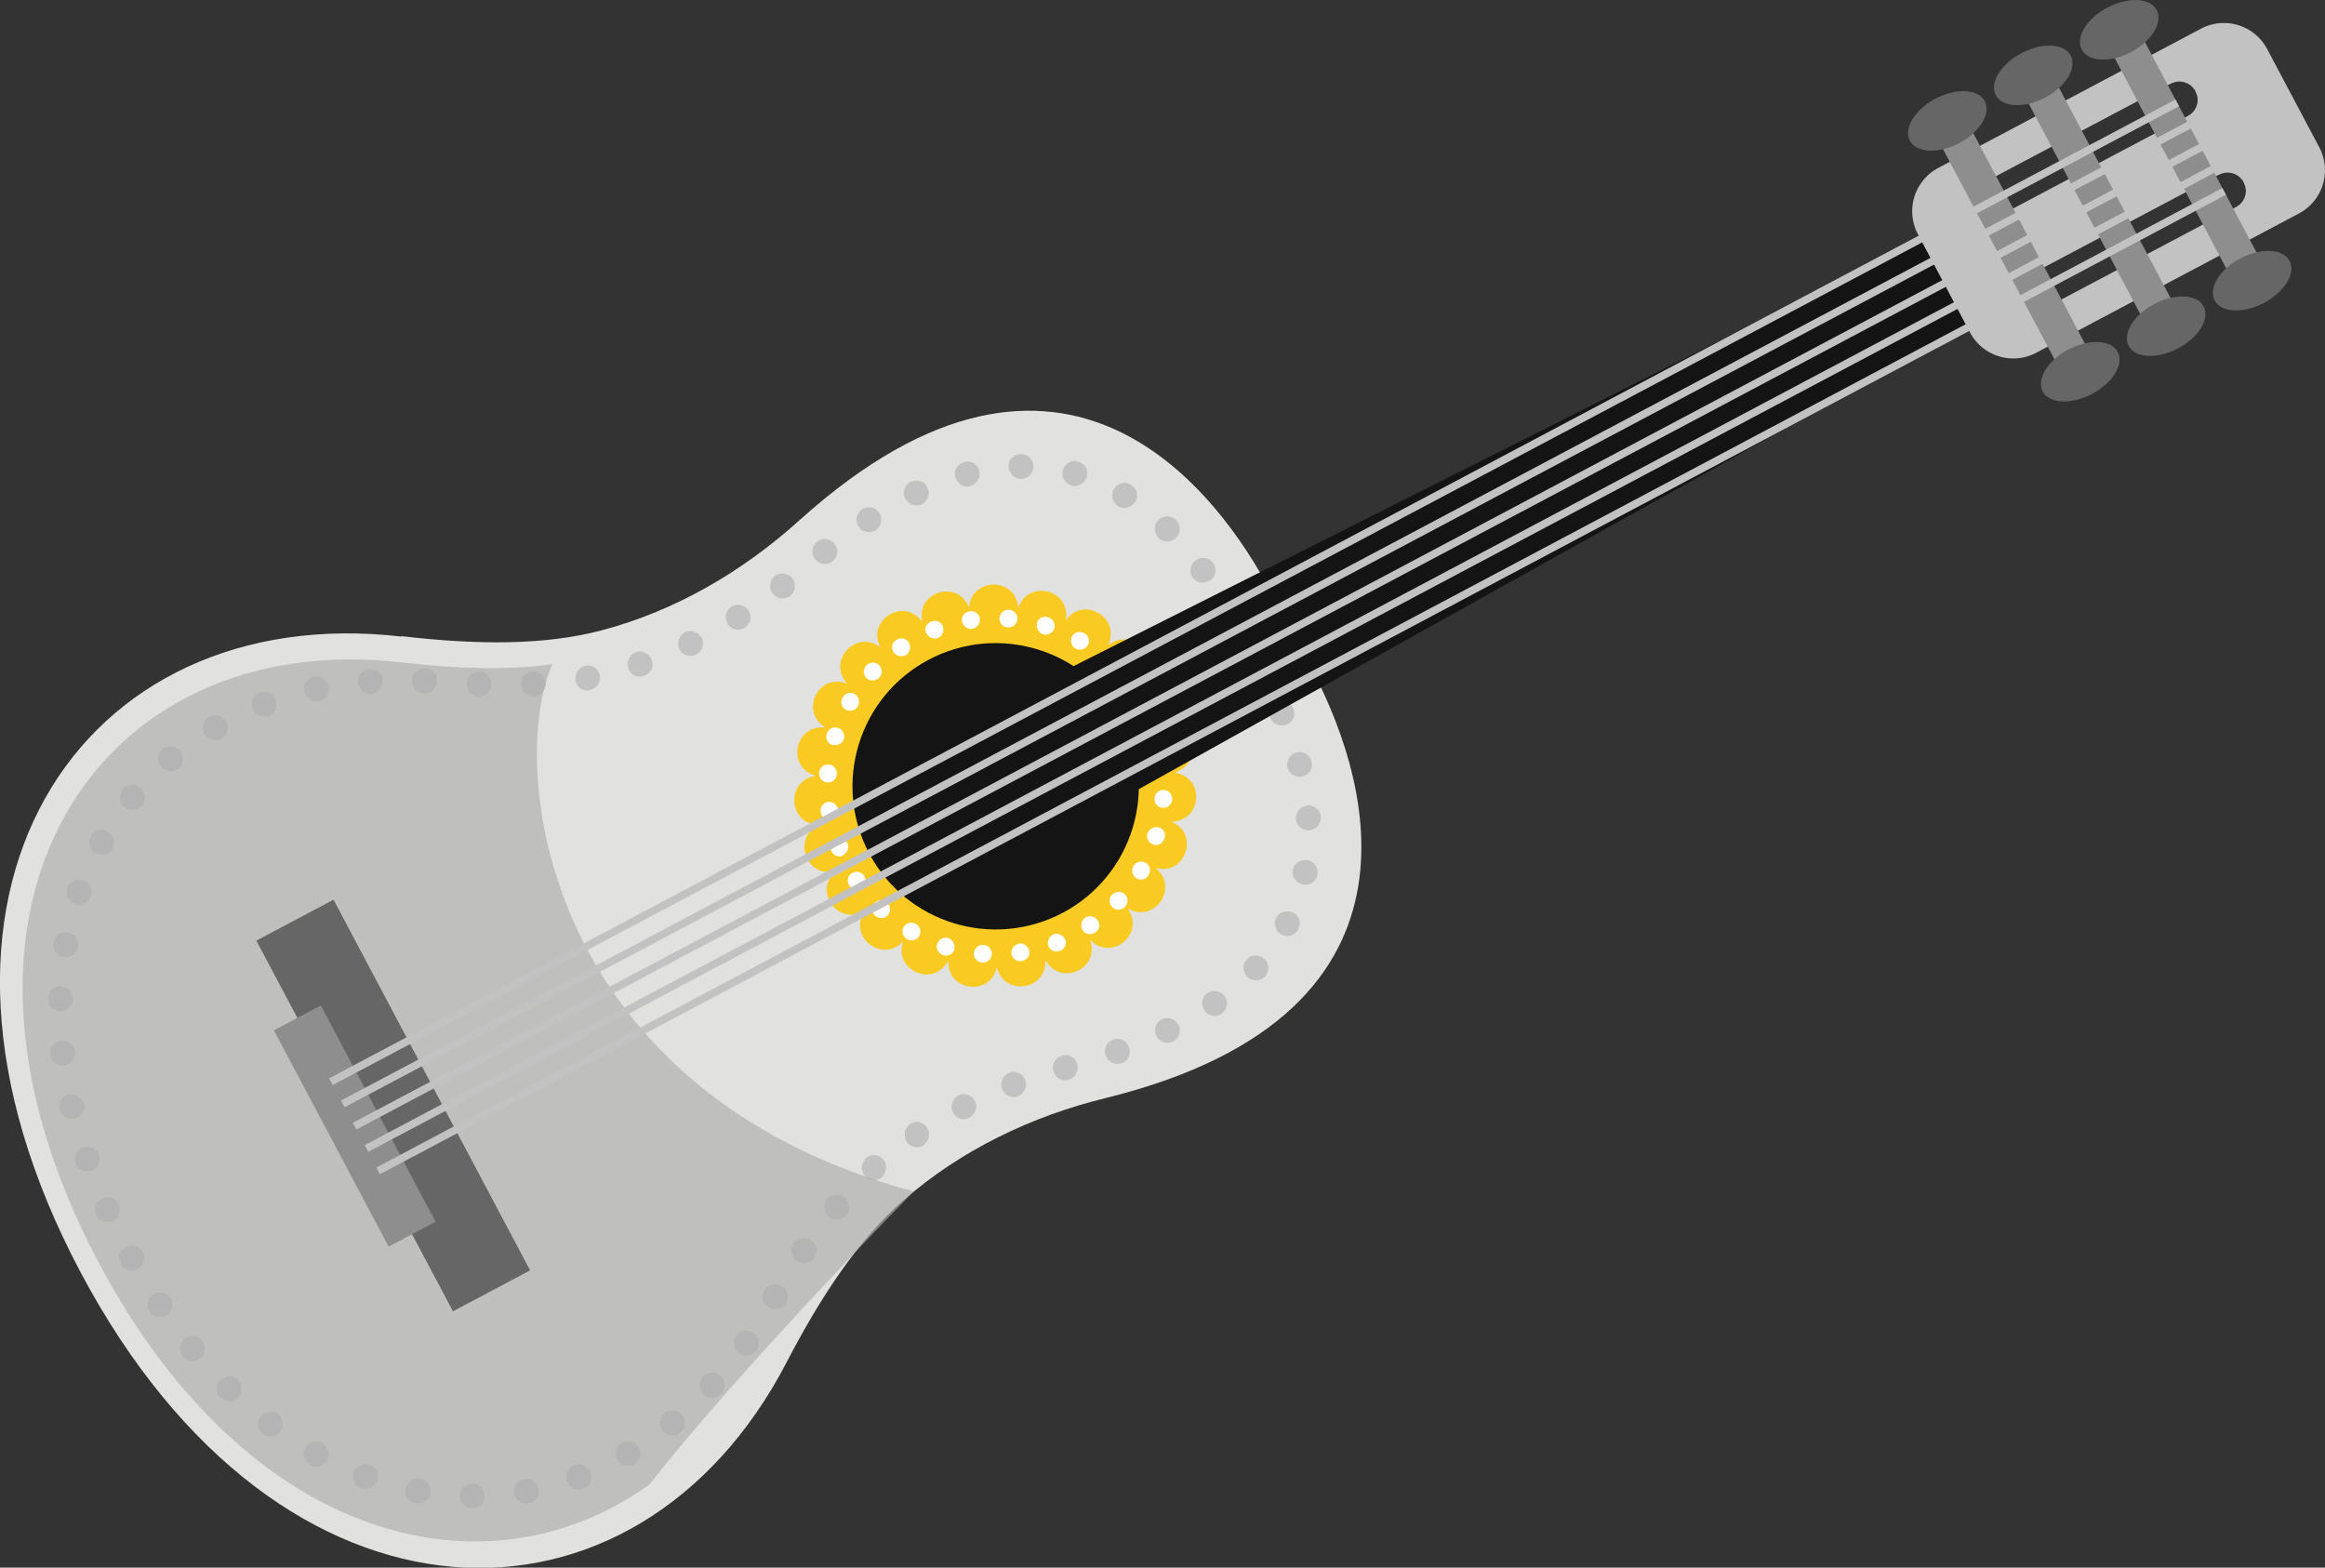 <svg xmlns="http://www.w3.org/2000/svg" xmlns:xlink="http://www.w3.org/1999/xlink" viewBox="0 0 113.37 76.44" xmlns:v="https://vecta.io/nano"><rect x="0" y="0" width="113.37" height="76.44" fill="#333333" stroke="none"/><style>.D{mix-blend-mode:multiply}.A{isolation:isolate}</style><g class="A"><path d="M19.58 31.02c3.69.43 6.97.45 9.74-.28 3.61-.95 6.89-2.87 9.66-5.37 13.03-11.74 20.54-1.14 22.98 3.48l1.97 3.71c2.45 4.62 7.02 16.78-10.01 20.98-3.63.89-7.05 2.53-9.87 4.99-2.16 1.89-3.99 4.61-5.7 7.91-7.29 14-24.65 14.03-34.43-4.42-9.79-18.45-.02-32.8 15.66-30.98z" fill="#e1e1df"/><g fill="#c2c2c2"><path d="M23.96 33.37c0 .34-.29.61-.62.59-.34-.02-.6-.31-.58-.64.02-.34.3-.59.62-.57.33.02.59.3.58.63zm2.65-.07c.03.33-.23.64-.57.66a.63.63 0 0 1-.63-.6c-.01-.33.25-.61.57-.61.32-.02.6.22.63.55zm2.63-.37c.07.33-.14.65-.48.72-.34.08-.65-.15-.7-.49a.64.64 0 0 1 .49-.7c.31-.07.62.15.7.47zm2.54-.75c.12.31-.05.66-.38.78s-.67-.06-.76-.38c-.1-.32.07-.67.38-.78.3-.11.65.06.76.38zm2.43-1.07c.15.3.03.66-.28.81s-.67.02-.8-.28c-.14-.31-.01-.67.28-.81s.65-.01.8.28zm2.29-1.34c.19.28.1.65-.19.84-.29.18-.66.1-.83-.19s-.09-.67.19-.84c.27-.17.65-.09.83.19zm2.13-1.57c.21.26.17.64-.1.85s-.65.16-.85-.11-.16-.65.1-.85c.25-.2.63-.15.85.11zm2.07-1.67a.6.6 0 0 1-.1.84c-.25.21-.63.17-.84-.09-.22-.26-.18-.64.08-.86s.66-.16.86.1zm2.18-1.51c.18.29.09.65-.18.83a.6.6 0 0 1-.83-.17c-.19-.28-.12-.66.17-.85.28-.19.67-.09.84.19zm2.35-1.23c.13.31 0 .67-.29.8s-.64.02-.8-.28a.6.6 0 0 1 .28-.82c.32-.14.68 0 .81.3zm2.52-.81a.61.61 0 0 1-.43.72c-.3.09-.63-.1-.73-.42s.09-.66.43-.75a.59.59 0 0 1 .74.45zm2.64-.22c-.02.34-.29.59-.6.59-.31.01-.58-.25-.61-.58s.24-.62.6-.63c.36 0 .63.29.61.62zm2.59.52c-.11.31-.44.48-.74.4-.29-.1-.49-.4-.42-.73s.41-.55.75-.44c.35.09.53.45.41.77zm2.36 1.21c-.19.27-.56.36-.82.19s-.36-.52-.21-.82c.15-.29.54-.41.84-.22s.39.57.19.85zm2 1.74a.61.61 0 0 1-.85 0 .63.63 0 0 1-.02-.85c.22-.25.62-.27.87-.03.25.25.25.63 0 .87zM59 28.3a.62.62 0 0 1-.84-.13c-.19-.26-.14-.63.13-.84.26-.21.65-.16.86.12s.13.67-.14.85zm1.35 2.28c-.3.16-.66.04-.82-.24a.61.61 0 0 1 .24-.81c.29-.17.67-.07.83.24.16.3.04.66-.25.82zm1.24 2.35a.6.6 0 0 1-.82-.25c-.16-.29-.04-.66.25-.82a.6.6 0 0 1 .82.25c.16.29.04.66-.25.82zm1.14 2.4c-.31.12-.66-.02-.79-.32-.13-.29 0-.65.31-.79.3-.14.67 0 .81.31a.59.59 0 0 1-.33.8zm.78 2.53a.62.62 0 0 1-.73-.43c-.08-.31.11-.64.42-.73.32-.1.66.09.75.43s-.12.67-.45.74zm.31 2.63c-.34 0-.62-.25-.63-.57-.03-.31.22-.6.56-.64a.6.6 0 0 1 .66.56c.01.35-.25.64-.59.64zm-.32 2.63c-.33-.09-.52-.4-.46-.7.05-.3.36-.52.7-.48.33.04.56.36.5.71-.07.35-.41.56-.73.47zm-1.03 2.44c-.29-.18-.38-.53-.24-.81.15-.27.5-.39.8-.26.31.13.45.51.28.82-.16.32-.55.42-.83.25zm-1.66 2.06c-.23-.25-.23-.61-.02-.84.2-.23.58-.25.84-.04s.28.6.05.87a.6.6 0 0 1-.87.01zm-2.09 1.63a.62.62 0 0 1 .15-.83c.26-.18.63-.12.84.15s.14.65-.14.85c-.28.21-.67.12-.85-.16zm-2.34 1.25c-.14-.31-.01-.66.28-.8.29-.13.64-.03.8.27.16.29.04.68-.27.82s-.68.01-.81-.29zm-2.47.96c-.1-.32.06-.66.37-.77.31-.1.65.05.77.37.12.31-.04.68-.36.78a.6.6 0 0 1-.77-.38zm-2.54.78c-.1-.32.09-.67.42-.77.32-.1.64.1.74.42.09.32-.11.66-.42.76s-.64-.08-.73-.4zm-2.5.88c-.13-.31.02-.67.34-.81.31-.14.68.06.79.37.11.33-.06.63-.35.77-.3.13-.64-.02-.77-.33zm-2.39 1.14c-.16-.29-.05-.67.24-.84.29-.18.68-.02.82.27.15.31.01.63-.26.81-.28.16-.64.05-.8-.24zm-2.25 1.42c-.2-.27-.13-.66.14-.86.27-.22.66-.11.84.17s.09.63-.16.84c-.26.19-.63.13-.83-.14zm-2.04 1.68c-.23-.24-.22-.63.03-.87.24-.25.64-.21.85.05.21.25.17.62-.05.85a.59.59 0 0 1-.84-.04zm-1.78 1.97c-.26-.21-.3-.59-.08-.86.22-.26.6-.3.85-.07.25.22.29.61.08.86s-.59.28-.85.07zm-1.55 2.15c-.28-.18-.35-.56-.16-.84a.6.6 0 0 1 .85-.15.61.61 0 0 1 .16.84c-.19.27-.56.34-.85.15zm-1.38 2.27a.58.58 0 0 1-.21-.82c.17-.29.55-.38.84-.21s.38.54.21.82a.62.62 0 0 1-.84.21zm-1.44 2.23c-.26-.2-.34-.58-.15-.84.18-.26.56-.33.84-.15s.35.56.16.84c-.2.28-.57.35-.84.15zm-1.73 2.01a.62.62 0 0 1-.04-.85.61.61 0 0 1 .85-.04c.26.22.28.6.05.86s-.62.27-.86.03zm-1.99 1.76a.62.62 0 0 1 .09-.84c.24-.21.62-.17.84.08s.19.64-.07.86c-.27.22-.66.16-.86-.1zm-2.23 1.42c-.15-.3-.05-.66.22-.82.28-.15.64-.08.82.21.18.28.1.68-.21.84-.31.17-.68.06-.83-.24zm-2.44 1.04c-.1-.31.06-.66.36-.77s.65.05.78.36a.59.59 0 0 1-.35.78.59.59 0 0 1-.78-.37zm-2.59.59c-.04-.33.18-.63.49-.68.31-.07.62.15.7.47.07.33-.14.65-.48.72a.6.6 0 0 1-.7-.51zm-2.64.13c.02-.34.29-.6.61-.6.32.01.59.27.6.6.02.34-.26.63-.61.61-.35 0-.62-.28-.6-.62zm-2.63-.36c.08-.33.39-.52.7-.48.31.05.53.36.49.7s-.36.56-.71.5c-.35-.05-.56-.4-.48-.72zm-2.53-.8c.13-.31.47-.47.77-.35a.607.607 0 1 1-.42 1.14c-.32-.13-.48-.49-.35-.8zm-2.37-1.18a.61.61 0 0 1 .82-.23c.27.17.39.52.24.82s-.53.43-.83.25c-.3-.17-.4-.55-.23-.83zm-2.18-1.52c.21-.26.59-.31.85-.12.25.2.31.58.12.85a.59.59 0 0 1-.85.12c-.27-.21-.32-.59-.11-.85zm-1.96-1.79c.24-.23.62-.24.85-.01s.23.61 0 .86-.61.26-.86.01c-.24-.24-.25-.63 0-.86zm-1.74-2c.27-.21.64-.17.85.09.2.26.17.63-.08.85a.59.59 0 0 1-.86-.08c-.21-.27-.17-.65.09-.86zm-1.53-2.17c.28-.18.65-.1.83.17.19.26.12.64-.16.83a.61.61 0 0 1-.85-.15.62.62 0 0 1 .18-.85zm-1.35-2.29c.3-.16.67-.05.83.23s.05.65-.24.82a.6.6 0 0 1-.83-.23c-.17-.3-.06-.66.24-.82zm-1.14-2.39c.31-.13.67 0 .8.3a.62.62 0 0 1-.3.8.58.58 0 0 1-.8-.3c-.14-.31 0-.67.31-.8zm-.93-2.49a.61.61 0 0 1 .76.38.6.6 0 0 1-.36.76.62.62 0 0 1-.79-.37c-.11-.32.07-.67.39-.77zm-.68-2.56c.33-.07.64.14.72.45a.6.6 0 0 1-.45.72c-.32.09-.66-.12-.74-.45-.09-.33.13-.66.46-.73z"/><path d="M3 50.75c.33-.03.62.21.67.53.04.32-.2.62-.53.67a.6.6 0 0 1-.68-.53c-.05-.34.21-.64.54-.67zm-.03-2.65c.34.02.58.3.58.62s-.28.58-.61.59c-.34 0-.61-.27-.6-.62 0-.35.3-.61.63-.59zm.35-2.63c.33.07.53.38.48.7s-.35.54-.69.49-.56-.36-.51-.7c.06-.34.4-.56.72-.49zm.76-2.54c.31.13.47.47.36.77a.61.61 0 0 1-.76.37c-.32-.09-.52-.45-.39-.77.12-.33.47-.49.79-.36zm1.18-2.38a.63.63 0 0 1 .23.82c-.15.28-.52.38-.82.23s-.41-.52-.24-.82c.17-.31.54-.41.83-.23zm1.59-2.12c.25.23.27.6.07.84-.19.25-.57.29-.84.09s-.31-.59-.1-.87a.6.6 0 0 1 .87-.06zm1.94-1.81c.2.27.17.65-.07.85-.25.2-.62.17-.85-.07a.59.59 0 0 1 .06-.86c.27-.22.65-.19.86.08zm2.23-1.43c.16.3.05.64-.22.82-.27.17-.64.07-.82-.21s-.09-.66.21-.84c.29-.19.68-.06.83.23zm2.43-1.05c.11.32-.05.66-.35.77s-.64-.03-.77-.34.02-.68.34-.8c.33-.11.68.05.79.37zm2.57-.66c.06.33-.15.65-.46.71a.63.63 0 0 1-.72-.46c-.08-.33.12-.66.46-.73s.66.14.72.47zm2.64-.29c.01.34-.24.63-.56.65s-.61-.23-.65-.56.21-.62.56-.65c.34-.02.63.23.65.56zm2.65.05c-.03.33-.31.59-.64.58a.62.62 0 0 1-.57-.64c0-.34.29-.59.64-.58a.58.58 0 0 1 .57.64z"/></g><path class="D" d="m26.93,32.39c-2.19,4.99-.49,20.82,17.62,25.71,0,0-8.16,8.29-12.89,14.29-8,5.73-19.63,2.8-26.86-10.85-9.23-17.42-.02-30.95,14.78-29.24,2.7.31,5.16.39,7.35.09Z" fill="#adadad" opacity=".65"/><path d="M56.83 35.28l-.07.05h.09c1.39-.12 1.81 1.83.5 2.31l-.08.03.09.02c1.37.27 1.25 2.26-.14 2.37h-.09l.08.05c1.25.63.59 2.51-.77 2.24l-.09-.02.07.06c1.03.94-.11 2.58-1.35 1.95l-.08-.04.05.08c.74 1.18-.8 2.46-1.82 1.51l-.07-.06.03.09c.39 1.34-1.43 2.15-2.16.96l-.05-.08v.09c.02 1.39-1.96 1.68-2.34.34l-.02-.09-.02.09c-.36 1.35-2.34 1.09-2.35-.3v-.09l-.05.08c-.71 1.2-2.55.42-2.18-.92l.02-.09-.06.06c-1.01.96-2.57-.28-1.85-1.48l.05-.08-.08.04c-1.23.66-2.4-.96-1.39-1.92l.07-.06-.09.02c-1.36.3-2.05-1.58-.81-2.23l.08-.04h-.09c-1.39-.08-1.55-2.07-.18-2.37l.09-.02-.08-.03c-1.32-.45-.93-2.41.46-2.33h.09l-.07-.05c-1.15-.79-.25-2.57 1.07-2.11l.08.03-.06-.07c-.89-1.07.46-2.54 1.6-1.75l.07.05-.04-.08c-.57-1.27 1.13-2.33 2.01-1.25l.06.07v-.09c-.22-1.38 1.7-1.94 2.26-.66l.04.08v-.09c.18-1.38 2.18-1.4 2.38-.02v.09l.05-.08c.54-1.28 2.47-.76 2.29.62v.09l.04-.07c.87-1.09 2.58-.07 2.04 1.21l-.04.08.07-.05c1.13-.82 2.51.63 1.63 1.72l-.06.07.08-.03c1.31-.48 2.24 1.28 1.11 2.09z" fill="#f9ca22"/><path d="m45.28,32.17c-3.41,1.81-4.7,6.03-2.9,9.44,1.81,3.41,6.03,4.7,9.44,2.9,3.41-1.81,4.7-6.03,2.9-9.44-1.81-3.41-6.03-4.7-9.44-2.9Z" fill="#141414"/><path d="M43.59 31.82c-.15-.19-.11-.48.11-.61.22-.14.49-.09.61.12a.45.45 0 0 1-.12.6c-.19.12-.45.08-.6-.1zm-1.32 1.26c-.18-.15-.2-.44-.03-.63.18-.18.46-.19.63-.01.16.17.17.44 0 .6-.15.17-.41.19-.6.04zm-1.02 1.53c-.21-.11-.29-.37-.16-.6a.42.42 0 0 1 .6-.16c.2.13.25.39.14.59s-.37.27-.58.17zm-.64 1.72c-.24-.06-.38-.31-.29-.55.08-.24.32-.37.55-.29.22.08.35.33.28.54-.08.21-.31.35-.53.29zm-.25 1.82c-.24 0-.43-.21-.42-.47.03-.26.25-.43.48-.4.24.03.41.24.38.47-.01.23-.2.41-.44.4zm.16 1.82c-.23.05-.46-.11-.5-.37-.05-.25.14-.48.37-.5.24-.02.43.15.48.37.04.22-.12.44-.35.5zm.57 1.75c-.22.1-.47-.01-.56-.25s.01-.49.24-.57c.22-.07.48.04.56.25s-.03.46-.24.56zm.94 1.58c-.19.15-.48.11-.61-.11-.14-.22-.09-.49.12-.61a.45.45 0 0 1 .6.12c.12.19.08.45-.1.6zm1.27 1.32c-.15.18-.44.2-.63.03-.18-.18-.19-.46-.01-.63.17-.16.44-.17.6 0 .17.15.19.41.04.6zm1.53 1.01c-.11.21-.37.29-.6.16a.42.42 0 0 1-.16-.6c.13-.2.39-.25.59-.14s.27.37.17.58zm1.71.65c-.06.24-.31.38-.55.29-.24-.08-.37-.32-.29-.55.08-.22.33-.35.54-.28.21.08.35.31.29.53zm1.82.24c0 .24-.21.43-.47.42-.26-.03-.43-.25-.4-.48.03-.24.24-.41.47-.38.23.01.41.2.4.44zm1.83-.16c.05.23-.11.46-.37.5-.25.05-.48-.14-.5-.37-.02-.24.15-.43.37-.48.22-.04.44.12.5.35zm1.75-.56c.1.22-.01.47-.25.56s-.49-.01-.57-.24c-.07-.22.04-.48.25-.56s.46.03.56.24zm1.57-.94c.15.19.11.48-.11.61-.22.14-.49.09-.61-.12a.45.45 0 0 1 .12-.6c.19-.12.45-.08.6.1zm1.32-1.27c.18.15.2.44.03.63-.18.18-.46.19-.63.01-.16-.17-.17-.44 0-.6.15-.17.41-.19.6-.04zm1.02-1.53c.21.11.29.37.16.6a.42.42 0 0 1-.6.16c-.2-.13-.25-.39-.14-.59s.37-.27.58-.17zm.64-1.72c.24.06.38.31.29.55-.08.24-.32.37-.55.29-.22-.08-.35-.33-.28-.54.08-.21.31-.35.53-.29zm.25-1.82c.24 0 .43.21.42.47-.03.26-.25.43-.48.4-.24-.03-.41-.24-.38-.47.01-.23.2-.41.44-.4zm-.16-1.82c.23-.05.46.11.5.37.05.25-.14.48-.37.5-.24.02-.43-.15-.48-.37-.04-.22.12-.44.35-.5zm-.57-1.75c.22-.1.47.01.56.25s-.01.49-.24.57c-.22.07-.48-.04-.56-.25s.03-.46.24-.56zm-.94-1.57c.19-.15.48-.11.61.11.14.22.09.49-.12.61a.45.45 0 0 1-.6-.12c-.12-.19-.08-.45.1-.6zm-1.27-1.33c.15-.18.44-.2.63-.03.18.18.19.46.01.63-.17.16-.44.17-.6 0-.17-.15-.19-.41-.04-.6zm-1.53-1.01c.11-.21.37-.29.6-.16a.42.42 0 0 1 .16.6c-.13.2-.39.25-.59.14s-.27-.37-.17-.58zm-1.71-.65c.06-.24.31-.38.55-.29.24.08.37.32.29.55-.08.22-.33.35-.54.28-.21-.08-.35-.31-.29-.53zm-1.82-.24c0-.24.21-.43.47-.42.26.03.43.25.4.48s-.24.41-.47.38c-.23-.01-.41-.2-.4-.44zm-1.83.16c-.05-.23.11-.46.37-.5.25-.05.48.14.5.37.02.24-.15.43-.37.48-.22.04-.44-.12-.5-.35zm-1.75.56c-.1-.22.01-.47.25-.56s.49.01.57.24c.07.22-.04.48-.25.56s-.46-.03-.56-.24z" fill="#fff"/><path d="M12.5 45.865l3.763-1.996 9.586 18.075-3.763 1.996z" fill="#666"/><path d="M98.05 14.77L55.33 38.59l-3.18-6.01 43.68-21.99 2.22 4.18z" fill="#141414"/><path d="M107.32 1.4L94.51 8.19a2.39 2.39 0 0 0-.99 3.23l2.54 4.79a2.39 2.39 0 0 0 3.23.99l12.81-6.79a2.39 2.39 0 0 0 .99-3.23l-2.54-4.79a2.39 2.39 0 0 0-3.23-.99zm.89 7.12c.43-.23.96-.06 1.19.36v.02c.24.43.07.96-.36 1.19l-8.89 4.71a.88.88 0 0 1-1.19-.37v-.02c-.24-.43-.07-.96.36-1.19l8.89-4.71zm-2.35-4.44c.43-.23.96-.06 1.19.36v.02c.24.43.07.96-.36 1.19l-8.89 4.71a.88.88 0 0 1-1.19-.37v-.02c-.24-.43-.07-.96.36-1.19l8.89-4.71z" fill="#c2c2c2"/><path d="M102.589 1.84l1.475-.782 6.485 12.227-1.475.782z" fill="#8e8e8e"/><g fill="#666"><use xlink:href="#B"/><use xlink:href="#B" x="6.48" y="12.23"/></g><path d="M98.398 4.065l1.475-.782 6.485 12.227-1.475.782z" fill="#8e8e8e"/><g fill="#666"><use xlink:href="#B" x="-4.19" y="2.22"/><use xlink:href="#B" x="2.29" y="14.45"/></g><path d="M94.216 6.279l1.475-.782 6.485 12.227-1.475.782z" fill="#8e8e8e"/><g fill="#666"><use xlink:href="#B" x="-8.38" y="4.44"/><use xlink:href="#B" x="-1.9" y="16.67"/></g><path d="M13.356 50.239l2.288-1.214 5.594 10.548-2.288 1.214z" fill="#8e8e8e"/><path d="M18.353 56.929l90.014-47.761.173.327-90.014 47.761zm-.568-1.092l90.022-47.745.173.327-90.022 47.745zm-.582-1.088l90.03-47.729.173.327-90.031 47.729zm-.575-1.086l90.031-47.729.173.327-90.03 47.729zm-.578-1.082l90.031-47.729.173.327-90.031 47.729z" fill="#c2c2c2"/></g><defs ><path id="B" d="M102.76.37c-1.01.53-1.57 1.45-1.25 2.05s1.39.65 2.4.12 1.57-1.45 1.25-2.05-1.39-.65-2.4-.12z"/></defs></svg>